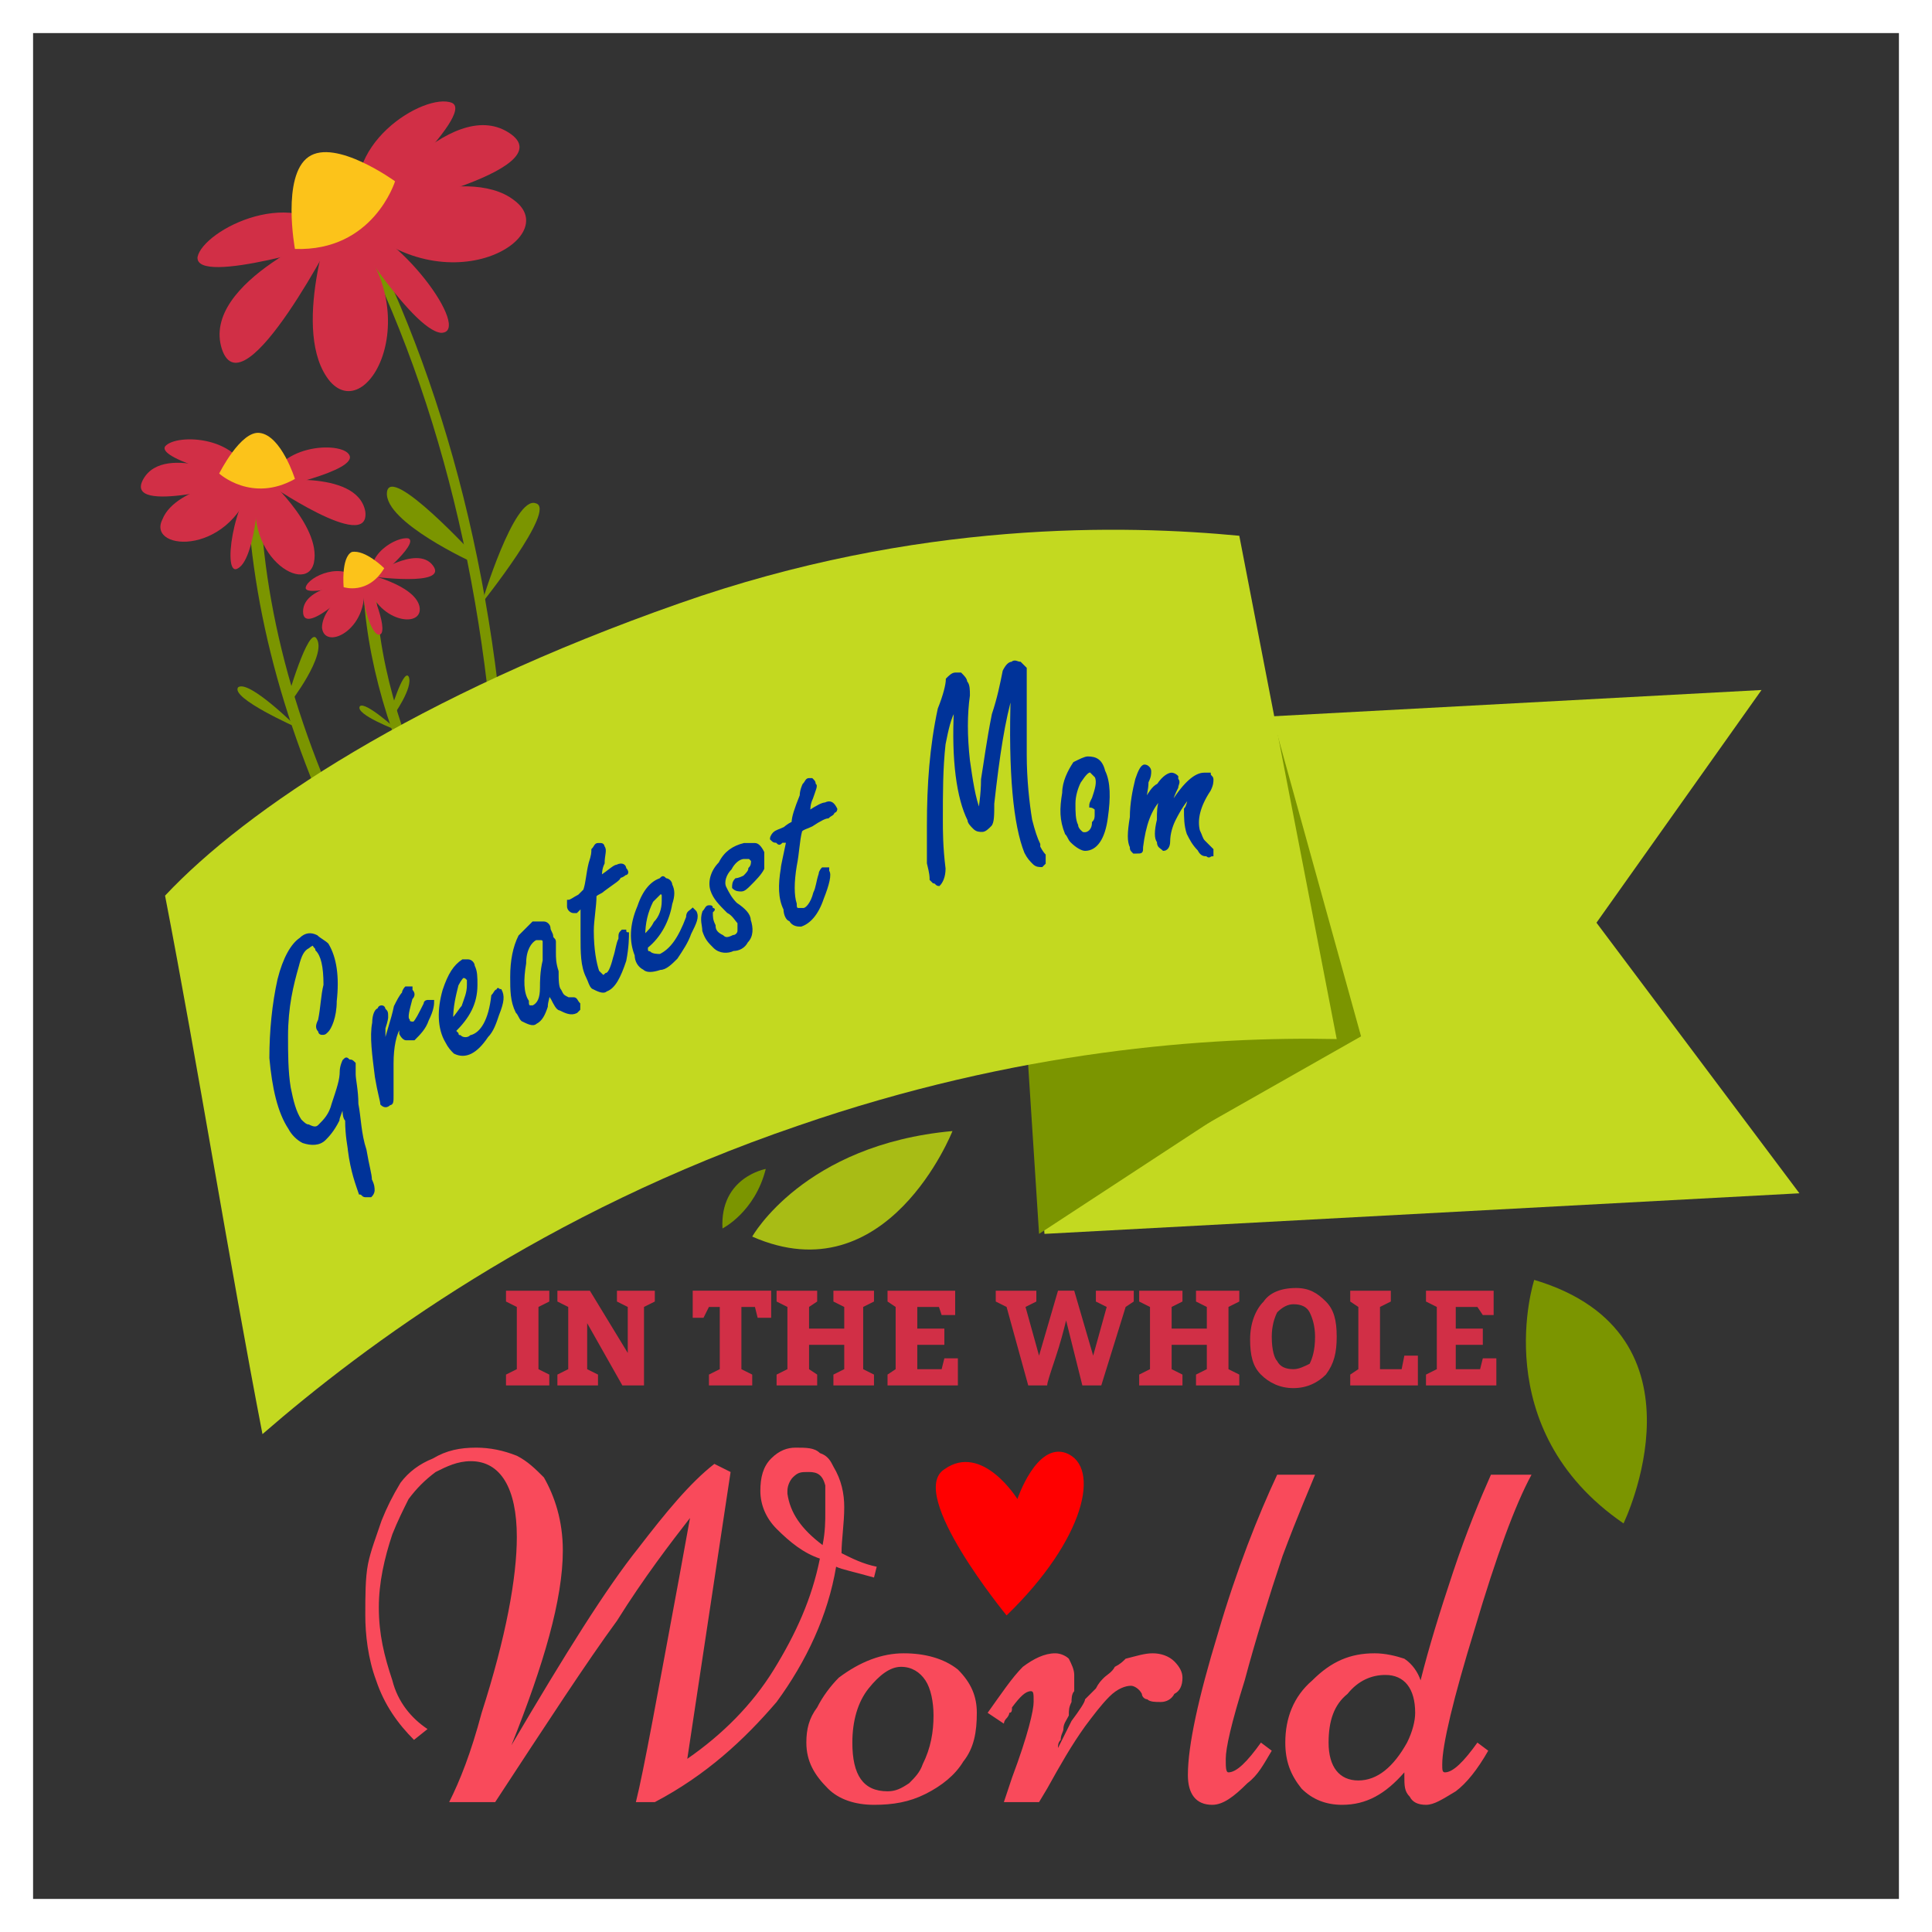 <?xml version="1.0" encoding="UTF-8"?>
<!DOCTYPE svg PUBLIC "-//W3C//DTD SVG 1.1//EN" "http://www.w3.org/Graphics/SVG/1.1/DTD/svg11.dtd">
<!-- Creator: CorelDRAW Home & Student X7 -->
<svg xmlns="http://www.w3.org/2000/svg" xml:space="preserve" width="2.392in" height="2.392in" version="1.1" style="shape-rendering:geometricPrecision; text-rendering:geometricPrecision; image-rendering:optimizeQuality; fill-rule:evenodd; clip-rule:evenodd"
viewBox="0 0 714 714"
 xmlns:xlink="http://www.w3.org/1999/xlink">
 <rect x="0" y="0" width="714" height="714" fill="#333333" stroke="none"/>
 <defs>
  <style type="text/css">
   <![CDATA[
    .str1 {stroke:white;stroke-width:12.447}
    .str0 {stroke:#003399;stroke-width:0.896}
    .fil11 {fill:none}
    .fil9 {fill:none;fill-rule:nonzero}
    .fil10 {fill:#003399}
    .fil8 {fill:#003399;fill-rule:nonzero}
    .fil0 {fill:#7B9500;fill-rule:nonzero}
    .fil7 {fill:#A8BC15;fill-rule:nonzero}
    .fil3 {fill:#C3D920;fill-rule:nonzero}
    .fil4 {fill:#C3D920;fill-rule:nonzero}
    .fil1 {fill:#D12F46;fill-rule:nonzero}
    .fil5 {fill:#F94A5B;fill-rule:nonzero}
    .fil2 {fill:#FCC31A;fill-rule:nonzero}
    .fil6 {fill:red;fill-rule:nonzero}
   ]]>
  </style>
 </defs>
 <g id="Layer_x0020_1">
  <g id="_521124040">
   <g>
    <path class="fil0" d="M184 302c-4,-88 -24,-166 -61,-232l3 -2c37,66 58,145 62,234l-4 0z"/>
    <path class="fil1" d="M126 89c0,0 -54,17 -53,6 2,-10 37,-28 53,-6z"/>
    <path class="fil1" d="M134 80c0,0 42,-38 33,-42 -10,-4 -43,16 -33,42z"/>
    <path class="fil1" d="M127 81c-1,-1 25,41 36,42 12,0 -16,-39 -36,-42z"/>
    <path class="fil1" d="M123 79c0,0 -16,44 -1,62 15,17 39,-31 1,-62z"/>
    <path class="fil1" d="M129 79c0,0 43,-19 61,-5 19,14 -27,41 -61,5z"/>
    <path class="fil1" d="M125 84c0,0 -51,20 -43,45 8,24 43,-45 43,-45z"/>
    <path class="fil1" d="M134 79c0,0 32,-44 54,-30 22,14 -54,30 -54,30z"/>
    <path class="fil2" d="M109 92c0,0 -5,-27 5,-34 10,-7 32,9 32,9 0,0 -8,26 -37,25z"/>
    <path class="fil0" d="M178 223c0,0 12,-40 20,-37 8,2 -20,37 -20,37z"/>
    <path class="fil0" d="M175 208c0,0 -33,-15 -32,-26 1,-11 33,24 33,24l-1 2z"/>
    <path class="fil0" d="M127 315c-24,-50 -36,-98 -36,-146l5 0c-1,47 11,95 35,144l-4 2z"/>
    <path class="fil1" d="M99 181c0,0 34,-7 30,-13 -3,-5 -28,-4 -30,13z"/>
    <path class="fil1" d="M92 178c0,0 -34,-8 -31,-13 4,-5 29,-4 31,13z"/>
    <path class="fil1" d="M96 176c0,0 -1,30 -8,34 -6,4 -2,-26 8,-34z"/>
    <path class="fil1" d="M97 175c0,0 22,19 19,33 -3,13 -30,-5 -19,-33z"/>
    <path class="fil1" d="M94 176c0,0 -29,3 -34,16 -6,12 27,14 34,-16z"/>
    <path class="fil1" d="M98 178c0,0 34,-5 37,11 2,16 -37,-11 -37,-11z"/>
    <path class="fil1" d="M91 178c0,0 -30,-15 -38,-1 -8,14 38,1 38,1z"/>
    <path class="fil2" d="M109 177c0,0 -5,-16 -13,-17 -7,-1 -15,15 -15,15 0,0 12,11 28,2z"/>
    <path class="fil0" d="M110 269c0,0 -18,-18 -22,-15 -3,4 22,15 22,15z"/>
    <path class="fil0" d="M107 260c0,0 14,-18 10,-24 -3,-5 -11,23 -11,23l1 1z"/>
    <path class="fil0" d="M157 299c-15,-31 -23,-61 -23,-90l5 0c-1,28 7,58 21,88l-3 2z"/>
    <path class="fil1" d="M138 215c0,0 17,-14 13,-16 -4,-1 -17,6 -13,16z"/>
    <path class="fil1" d="M133 215c0,0 -21,6 -20,2 1,-4 14,-10 20,-2z"/>
    <path class="fil1" d="M135 213c0,0 8,17 6,21 -3,4 -9,-14 -6,-21z"/>
    <path class="fil1" d="M135 212c0,0 18,4 20,12 2,9 -18,6 -20,-12z"/>
    <path class="fil1" d="M134 214c0,0 -15,9 -15,18 1,9 19,0 15,-18z"/>
    <path class="fil1" d="M137 213c0,0 17,-12 23,-4 6,8 -23,4 -23,4z"/>
    <path class="fil1" d="M133 215c0,0 -21,1 -21,11 0,10 21,-11 21,-11z"/>
    <path class="fil2" d="M142 210c0,0 -7,-7 -12,-6 -4,2 -3,13 -3,13 0,0 9,3 15,-7z"/>
    <path class="fil0" d="M147 270c0,0 -12,-11 -14,-9 -2,3 14,9 14,9z"/>
    <path class="fil0" d="M145 265c0,0 8,-11 6,-15 -2,-3 -7,14 -7,14l1 1z"/>
    <polygon class="fil3" points="386,456 665,441 590,341 651,255 372,270 "/>
    <polygon class="fil0" points="372,270 392,446 503,383 470,264 "/>
    <polygon class="fil0" points="384,456 494,384 372,270 "/>
    <path class="fil4" d="M494 384c-47,-1 -118,4 -199,32 -94,32 -160,81 -198,114 -12,-62 -24,-137 -36,-199 30,-32 93,-74 190,-108 88,-31 165,-29 207,-25 12,62 24,124 36,186z"/>
    <path class="fil1" d="M199 506l0 -23 4 -2 0 -4 -16 0 0 4 4 2 0 23 -4 2 0 4 16 0 0 -4 -4 -2zm18 0l0 -17 13 23 8 0 0 -29 4 -2 0 -4 -14 0 0 4 4 2 0 17 -14 -23 -12 0 0 4 4 2 0 23 -4 2 0 4 15 0 0 -4 -4 -2zm61 6l0 -4 -4 -2 0 -23 5 0 1 4 5 0 0 -10 -29 0 0 10 4 0 2 -4 4 0 0 23 -4 2 0 4 16 0zm21 -6l0 -9 13 0 0 9 -4 2 0 4 15 0 0 -4 -4 -2 0 -23 4 -2 0 -4 -15 0 0 4 4 2 0 8 -13 0 0 -8 3 -2 0 -4 -15 0 0 4 4 2 0 23 -4 2 0 4 15 0 0 -4 -3 -2zm48 -23l1 3 5 0 0 -9 -14 0 -11 0 0 4 3 2 0 23 -3 2 0 4 26 0 0 -10 -5 0 -1 4 -9 0 0 -9 10 0 0 -6 -10 0 0 -8 8 0zm40 29c0,-1 1,-4 3,-10 2,-6 3,-10 4,-14l6 24 7 0 9 -29 3 -2 0 -4 -14 0 0 4 4 2 -5 18 -7 -24 -6 0 -7 24 -5 -18 4 -2 0 -4 -15 0 0 4 4 2 8 29 7 0zm46 -6l0 -9 13 0 0 9 -4 2 0 4 16 0 0 -4 -4 -2 0 -23 4 -2 0 -4 -16 0 0 4 4 2 0 8 -13 0 0 -8 4 -2 0 -4 -16 0 0 4 4 2 0 23 -4 2 0 4 16 0 0 -4 -4 -2zm34 -25c-3,3 -5,8 -5,14 0,6 1,10 4,13 3,3 7,5 12,5 5,0 9,-2 12,-5 3,-4 4,-8 4,-14 0,-6 -1,-10 -4,-13 -3,-3 -6,-5 -11,-5 -6,0 -10,2 -12,5zm17 4c1,2 2,5 2,9 0,5 -1,8 -2,10 -2,1 -4,2 -6,2 -3,0 -5,-1 -6,-3 -1,-1 -2,-4 -2,-9 0,-4 1,-7 2,-9 2,-2 4,-3 6,-3 3,0 5,1 6,3zm30 -4l0 -4 -15 0 0 4 3 2 0 23 -3 2 0 4 25 0 0 -11 -5 0 -1 5 -8 0 0 -23 4 -2zm32 2l2 3 4 0 0 -9 -14 0 -11 0 0 4 4 2 0 23 -4 2 0 4 26 0 0 -10 -5 0 -1 4 -9 0 0 -9 10 0 0 -6 -10 0 0 -8 8 0z"/>
    <path class="fil5" d="M287 629c11,-15 19,-32 22,-50 2,1 7,2 14,4l1 -4c-5,-1 -9,-3 -13,-5 0,-5 1,-11 1,-17 0,-5 -1,-10 -4,-15 -1,-2 -2,-4 -5,-5 -2,-2 -5,-2 -9,-2 -3,0 -6,1 -9,4 -3,3 -4,7 -4,12 0,5 2,10 6,14 5,5 10,9 16,11 -3,15 -9,28 -17,41 -8,13 -19,24 -32,33l16 -106 -6 -3c-9,7 -18,18 -28,31 -12,15 -27,39 -47,73 12,-30 19,-54 19,-72 0,-11 -3,-20 -7,-27 -3,-3 -6,-6 -10,-8 -5,-2 -10,-3 -15,-3 -6,0 -11,1 -16,4 -5,2 -9,5 -12,9 -3,5 -5,9 -7,14 -2,6 -4,11 -5,16 -1,5 -1,12 -1,19 0,7 1,16 4,24 3,9 8,16 14,22l5 -4c-6,-4 -11,-10 -13,-18 -3,-9 -5,-17 -5,-27 0,-9 2,-18 5,-27 2,-5 4,-9 6,-13 3,-4 6,-7 10,-10 4,-2 8,-4 13,-4 11,0 17,10 17,28 0,15 -4,37 -13,65 -4,15 -8,25 -12,33l17 0c19,-29 34,-52 45,-67 10,-16 20,-29 27,-38l-4 22c-8,43 -13,71 -16,83l7 0c19,-10 33,-23 45,-37zm4 -78c0,-2 1,-4 2,-5 2,-2 3,-2 6,-2 3,0 5,1 6,5 0,1 0,3 0,4 0,1 0,3 0,6 0,3 0,7 -1,12 -8,-6 -12,-12 -13,-19l0 -1zm15 110c4,4 10,6 17,6 7,0 13,-1 19,-4 6,-3 11,-7 14,-12 4,-5 5,-11 5,-18 0,-6 -2,-11 -7,-16 -5,-4 -12,-6 -20,-6 -8,0 -16,3 -24,9 -3,3 -6,7 -8,11 -3,4 -4,8 -4,13 0,7 3,12 8,17zm9 -17c0,-8 2,-15 6,-20 4,-5 8,-8 12,-8 4,0 7,2 9,5 2,3 3,8 3,13 0,6 -1,12 -4,18 -1,3 -3,5 -5,7 -3,2 -5,3 -8,3 -9,0 -13,-6 -13,-18zm107 -18c0,1 1,2 2,2 1,1 3,1 5,1 2,0 4,-1 5,-3 2,-1 3,-3 3,-6 0,-2 -1,-4 -3,-6 -2,-2 -5,-3 -8,-3 -3,0 -6,1 -10,2 -1,1 -2,2 -4,3 -1,2 -3,3 -4,4 -1,1 -2,2 -3,4 -2,2 -3,3 -4,4 0,1 -2,4 -5,8 -2,4 -4,8 -5,10 0,-1 0,-2 1,-3 0,-2 1,-3 1,-4 0,-2 1,-3 2,-5 0,-2 0,-3 1,-5 0,-1 0,-3 1,-4 0,-2 0,-4 0,-6 0,-2 -1,-4 -2,-6 -1,-1 -3,-2 -5,-2 -4,0 -8,2 -12,5 -4,4 -8,10 -13,17l6 4c0,0 0,-1 1,-2 0,0 1,-1 1,-2 1,0 1,-1 1,-2 3,-4 5,-6 7,-6 1,0 1,1 1,4 0,3 -2,12 -8,28l-3 9 13 0 3 -5c5,-9 9,-16 14,-23 3,-4 6,-8 9,-11 3,-3 6,-4 8,-4 1,0 3,1 4,3zm28 -22c-7,23 -11,41 -11,52 0,7 3,11 9,11 4,0 8,-3 13,-8 4,-3 6,-7 9,-12l-4 -3c-5,7 -9,11 -12,11 -1,0 -1,-2 -1,-5 0,-4 2,-13 7,-29 4,-15 9,-31 14,-46 6,-16 10,-25 12,-30l-14 0c-7,15 -15,35 -22,59zm69 51c0,1 0,1 0,1 0,4 0,6 2,8 1,2 3,3 6,3 3,0 6,-2 11,-5 4,-3 8,-8 12,-15l-4 -3c-5,7 -9,11 -12,11 -1,0 -1,-1 -1,-3 0,-7 4,-24 12,-50 8,-27 15,-46 21,-57l-15 0c-4,9 -9,21 -14,36 -5,15 -9,28 -12,40 -1,-3 -3,-6 -6,-8 -3,-1 -7,-2 -11,-2 -9,0 -16,3 -23,10 -7,6 -10,14 -10,23 0,7 2,12 6,17 4,4 9,6 15,6 9,0 16,-4 23,-12 0,0 0,0 0,0zm-21 -29c4,-5 9,-7 14,-7 7,0 11,5 11,14 0,3 -1,7 -3,11 -5,9 -11,14 -18,14 -7,0 -11,-5 -11,-14 0,-8 2,-14 7,-18z"/>
    <path class="fil6" d="M372 597c0,0 -37,-45 -23,-54 14,-10 27,11 27,11 0,0 7,-21 18,-17 13,5 7,32 -22,60z"/>
    <path class="fil7" d="M278 457c0,0 19,-34 74,-39 0,0 -24,61 -74,39z"/>
    <path class="fil0" d="M267 454c0,0 12,-6 16,-22 0,0 -17,3 -16,22z"/>
    <path class="fil0" d="M567 473c0,0 -18,55 33,90 0,0 34,-70 -33,-90z"/>
    <path class="fil8" d="M127 408c-1,3 -2,5 -2,6 -2,4 -4,6 -5,7 -2,2 -5,2 -8,1 -2,-1 -4,-3 -5,-5 -4,-6 -6,-15 -7,-26 0,-10 1,-20 3,-29 2,-8 5,-13 8,-15 2,-2 4,-2 6,-1 1,1 3,2 4,3 3,5 4,12 3,21 0,6 -2,10 -3,11 -1,1 -1,1 -2,1 -1,0 -1,-1 -1,-1 -1,-1 -1,-2 0,-4 1,-5 1,-9 2,-13 0,-7 -1,-11 -3,-13 0,-1 -1,-1 -1,-2 -1,0 -2,1 -2,1 -2,1 -3,3 -4,7 -2,7 -4,15 -4,26 0,6 0,13 1,19 1,5 2,9 4,12 1,1 2,2 3,2 2,1 3,1 4,0 2,-2 4,-4 5,-8 2,-6 3,-9 3,-12 0,-2 1,-4 1,-4 1,-1 1,-1 2,0 1,0 1,0 2,1 0,1 0,2 0,4 0,2 1,6 1,11 1,5 1,11 3,17 1,6 2,9 2,11 1,2 1,3 1,4 0,0 0,1 -1,2 -1,0 -1,0 -2,0 -1,0 -1,-1 -2,-1 -1,-3 -3,-8 -4,-16 0,-1 -1,-5 -1,-11 -1,-1 -1,-3 -1,-6zm15 -21c1,-5 3,-10 4,-15 1,-2 2,-4 3,-5 0,-1 1,-2 1,-2 0,0 1,0 2,0 0,1 0,1 0,1 1,1 1,2 0,3 -1,4 -2,7 -1,8 0,1 1,1 2,1 1,-1 2,-3 4,-7 0,-1 1,-1 1,-1 0,0 0,0 1,0 0,0 0,0 1,0 0,1 0,3 -2,7 -1,3 -3,5 -5,7 -1,0 -2,0 -3,0 0,0 -1,0 -2,-2 0,0 0,-1 0,-3 -2,3 -3,8 -3,14 0,3 0,7 0,12 0,2 0,3 -1,3 -1,1 -2,1 -3,0 0,-1 -1,-4 -2,-10 -1,-8 -2,-15 -1,-20 0,-3 1,-5 2,-5 0,-1 1,-1 1,-1 1,0 1,1 1,1 1,1 1,1 1,3 0,0 0,1 -1,4 0,2 0,5 0,7zm26 -6l1 1c0,0 0,1 1,1 1,1 3,1 4,0 4,-1 7,-6 8,-15 1,-1 1,-2 2,-2 0,-1 0,0 1,0 0,0 0,0 0,0 1,2 1,4 -1,9 -1,3 -2,6 -4,8 -2,3 -4,5 -6,6 -2,1 -4,1 -6,0 -1,-1 -2,-2 -3,-4 -3,-5 -3,-12 -1,-19 2,-6 4,-9 7,-11 0,0 1,0 2,0 1,0 2,1 2,2 1,2 1,4 1,7 0,7 -3,12 -8,17zm-1 -4c2,-2 3,-4 4,-5 1,-3 2,-5 2,-8 0,-1 0,-2 0,-2 -1,-1 -1,-1 -2,-1 0,0 -1,1 -2,3 -1,4 -2,8 -2,13zm36 -11c0,2 -1,4 -1,6 -1,3 -2,5 -4,6 -1,1 -3,0 -5,-1 -1,-1 -1,-2 -2,-3 -2,-4 -2,-8 -2,-13 0,-6 1,-11 3,-15 2,-2 4,-4 5,-5 2,0 3,0 4,0 1,0 2,1 2,2 0,1 1,2 1,3 0,1 1,1 1,2 0,1 0,2 0,4 0,2 0,4 1,7 0,3 0,6 1,7 1,2 1,2 3,3 0,0 1,0 2,0 1,0 1,1 2,2 0,0 0,1 0,2 0,0 -1,1 -1,1 -2,1 -4,0 -6,-1 -1,0 -2,-2 -3,-4 0,0 -1,-1 -1,-3zm-2 -18c0,-1 -1,-1 -1,-1 -1,0 -1,0 -2,0 -2,1 -4,4 -4,9 -1,6 -1,11 1,14 0,1 0,2 1,2 0,0 1,0 1,0 2,-1 3,-3 3,-7 0,-2 0,-6 1,-10 0,-2 0,-4 0,-5 0,-1 0,-1 0,-2zm19 -17c0,4 -1,9 -1,13 0,7 1,12 2,15 0,0 1,1 1,1 1,1 1,1 2,0 1,0 2,-2 3,-6 1,-3 1,-5 2,-7 0,-2 0,-2 1,-3 0,0 1,0 1,0 0,1 1,1 1,1 0,1 0,5 -1,10 -2,6 -4,10 -7,11 -1,1 -3,0 -5,-1 -1,-1 -1,-2 -2,-4 -2,-4 -2,-9 -2,-15 0,-1 0,-5 0,-11 -1,1 -1,1 -2,2 0,0 -1,0 -1,0 -1,0 -2,-1 -2,-2 0,0 0,-1 0,-2 1,0 2,-1 4,-2 0,0 1,-1 2,-2 1,-3 1,-6 2,-10 1,-3 1,-4 1,-5 1,-1 1,-2 2,-2 0,0 1,0 1,0 1,0 1,1 1,1 1,1 0,3 0,6 -1,2 -1,4 -1,5 3,-2 5,-4 6,-4 2,-1 3,0 3,1 1,1 1,2 0,2 0,0 -1,1 -2,1 0,1 -2,2 -6,5 -1,1 -2,1 -3,2zm19 19l0 1c0,0 0,1 1,1 1,1 3,1 4,1 4,-2 7,-6 10,-14 0,-2 1,-2 2,-3 0,0 0,0 1,1 0,0 0,0 0,0 1,2 0,4 -2,8 -1,3 -3,6 -5,9 -2,2 -4,4 -6,4 -3,1 -5,1 -6,0 -2,-1 -3,-3 -3,-5 -2,-5 -2,-11 1,-18 2,-6 5,-9 8,-10 1,-1 1,-1 2,0 1,0 2,1 2,2 1,2 1,4 0,7 -1,6 -4,12 -9,16zm-1 -4c2,-2 3,-3 4,-5 2,-2 3,-5 3,-8 0,0 0,-1 0,-2 0,-1 -1,-1 -1,-1 -1,1 -2,2 -3,3 -2,4 -3,8 -3,13zm37 -34c2,0 3,0 4,0 1,0 2,1 3,3 0,2 0,4 0,6 -1,2 -3,4 -5,6 -1,1 -2,2 -3,2 -1,0 -2,0 -3,-1 0,-1 0,-2 1,-3 0,0 1,0 3,-1 1,-1 2,-2 2,-3 1,-1 1,-2 1,-3 -1,-1 -1,-1 -1,-1 -1,0 -1,0 -2,0 -2,0 -4,2 -5,4 -2,2 -3,5 -2,7 1,2 2,4 4,6 3,2 5,4 5,6 1,3 1,6 -1,8 -1,2 -3,3 -5,3 -2,1 -5,1 -7,-1 -2,-2 -3,-3 -4,-6 0,-2 -1,-4 0,-7 1,-1 1,-2 2,-2 1,0 1,0 1,1 1,0 1,0 0,1 0,2 0,3 1,5 0,2 1,3 3,4 1,1 2,1 4,0 1,0 2,-1 2,-2 0,-1 0,-2 0,-3 -1,-1 -2,-3 -4,-4 -3,-3 -5,-5 -6,-8 -1,-3 0,-7 3,-10 2,-4 5,-6 9,-7zm21 -5c-1,4 -1,8 -2,13 -1,6 -1,11 0,14 0,1 0,2 1,2 0,0 1,0 2,0 1,0 3,-2 4,-6 1,-2 1,-4 2,-7 0,-1 1,-2 1,-2 1,0 1,0 2,0 0,1 0,1 0,1 1,1 0,5 -2,10 -2,6 -5,9 -8,10 -1,0 -3,0 -4,-2 -1,0 -2,-2 -2,-4 -2,-4 -2,-9 -1,-15 0,-1 1,-5 2,-10 -1,0 -2,0 -2,0 -1,1 -1,1 -2,0 -1,0 -1,0 -2,-1 0,-1 1,-2 1,-2 1,-1 2,-1 4,-2 0,0 1,-1 3,-2 0,-2 1,-5 3,-10 0,-2 1,-4 1,-4 1,-1 1,-2 2,-2 0,0 1,0 1,0 1,1 1,1 1,2 1,0 0,2 -1,5 -1,2 -1,4 -1,5 3,-2 5,-3 6,-3 2,-1 3,0 4,2 0,0 0,1 -1,1 0,1 -1,1 -2,2 -1,0 -3,1 -6,3 -2,1 -3,1 -4,2z"/>
    <path id="1" class="fil9 str0" d="M127 408c-1,3 -2,5 -2,6 -2,4 -4,6 -5,7 -2,2 -5,2 -8,1 -2,-1 -4,-3 -5,-5 -4,-6 -6,-15 -7,-26 0,-10 1,-20 3,-29 2,-8 5,-13 8,-15 2,-2 4,-2 6,-1 1,1 3,2 4,3 3,5 4,12 3,21 0,6 -2,10 -3,11 -1,1 -1,1 -2,1 -1,0 -1,-1 -1,-1 -1,-1 -1,-2 0,-4 1,-5 1,-9 2,-13 0,-7 -1,-11 -3,-13 0,-1 -1,-1 -1,-2 -1,0 -2,1 -2,1 -2,1 -3,3 -4,7 -2,7 -4,15 -4,26 0,6 0,13 1,19 1,5 2,9 4,12 1,1 2,2 3,2 2,1 3,1 4,0 2,-2 4,-4 5,-8 2,-6 3,-9 3,-12 0,-2 1,-4 1,-4 1,-1 1,-1 2,0 1,0 1,0 2,1 0,1 0,2 0,4 0,2 1,6 1,11 1,5 1,11 3,17 1,6 2,9 2,11 1,2 1,3 1,4 0,0 0,1 -1,2 -1,0 -1,0 -2,0 -1,0 -1,-1 -2,-1 -1,-3 -3,-8 -4,-16 0,-1 -1,-5 -1,-11 -1,-1 -1,-3 -1,-6zm15 -21c1,-5 3,-10 4,-15 1,-2 2,-4 3,-5 0,-1 1,-2 1,-2 0,0 1,0 2,0 0,1 0,1 0,1 1,1 1,2 0,3 -1,4 -2,7 -1,8 0,1 1,1 2,1 1,-1 2,-3 4,-7 0,-1 1,-1 1,-1 0,0 0,0 1,0 0,0 0,0 1,0 0,1 0,3 -2,7 -1,3 -3,5 -5,7 -1,0 -2,0 -3,0 0,0 -1,0 -2,-2 0,0 0,-1 0,-3 -2,3 -3,8 -3,14 0,3 0,7 0,12 0,2 0,3 -1,3 -1,1 -2,1 -3,0 0,-1 -1,-4 -2,-10 -1,-8 -2,-15 -1,-20 0,-3 1,-5 2,-5 0,-1 1,-1 1,-1 1,0 1,1 1,1 1,1 1,1 1,3 0,0 0,1 -1,4 0,2 0,5 0,7zm26 -6l1 1c0,0 0,1 1,1 1,1 3,1 4,0 4,-1 7,-6 8,-15 1,-1 1,-2 2,-2 0,-1 0,0 1,0 0,0 0,0 0,0 1,2 1,4 -1,9 -1,3 -2,6 -4,8 -2,3 -4,5 -6,6 -2,1 -4,1 -6,0 -1,-1 -2,-2 -3,-4 -3,-5 -3,-12 -1,-19 2,-6 4,-9 7,-11 0,0 1,0 2,0 1,0 2,1 2,2 1,2 1,4 1,7 0,7 -3,12 -8,17zm-1 -4c2,-2 3,-4 4,-5 1,-3 2,-5 2,-8 0,-1 0,-2 0,-2 -1,-1 -1,-1 -2,-1 0,0 -1,1 -2,3 -1,4 -2,8 -2,13zm36 -11c0,2 -1,4 -1,6 -1,3 -2,5 -4,6 -1,1 -3,0 -5,-1 -1,-1 -1,-2 -2,-3 -2,-4 -2,-8 -2,-13 0,-6 1,-11 3,-15 2,-2 4,-4 5,-5 2,0 3,0 4,0 1,0 2,1 2,2 0,1 1,2 1,3 0,1 1,1 1,2 0,1 0,2 0,4 0,2 0,4 1,7 0,3 0,6 1,7 1,2 1,2 3,3 0,0 1,0 2,0 1,0 1,1 2,2 0,0 0,1 0,2 0,0 -1,1 -1,1 -2,1 -4,0 -6,-1 -1,0 -2,-2 -3,-4 0,0 -1,-1 -1,-3zm-2 -18c0,-1 -1,-1 -1,-1 -1,0 -1,0 -2,0 -2,1 -4,4 -4,9 -1,6 -1,11 1,14 0,1 0,2 1,2 0,0 1,0 1,0 2,-1 3,-3 3,-7 0,-2 0,-6 1,-10 0,-2 0,-4 0,-5 0,-1 0,-1 0,-2zm19 -17c0,4 -1,9 -1,13 0,7 1,12 2,15 0,0 1,1 1,1 1,1 1,1 2,0 1,0 2,-2 3,-6 1,-3 1,-5 2,-7 0,-2 0,-2 1,-3 0,0 1,0 1,0 0,1 1,1 1,1 0,1 0,5 -1,10 -2,6 -4,10 -7,11 -1,1 -3,0 -5,-1 -1,-1 -1,-2 -2,-4 -2,-4 -2,-9 -2,-15 0,-1 0,-5 0,-11 -1,1 -1,1 -2,2 0,0 -1,0 -1,0 -1,0 -2,-1 -2,-2 0,0 0,-1 0,-2 1,0 2,-1 4,-2 0,0 1,-1 2,-2 1,-3 1,-6 2,-10 1,-3 1,-4 1,-5 1,-1 1,-2 2,-2 0,0 1,0 1,0 1,0 1,1 1,1 1,1 0,3 0,6 -1,2 -1,4 -1,5 3,-2 5,-4 6,-4 2,-1 3,0 3,1 1,1 1,2 0,2 0,0 -1,1 -2,1 0,1 -2,2 -6,5 -1,1 -2,1 -3,2zm19 19l0 1c0,0 0,1 1,1 1,1 3,1 4,1 4,-2 7,-6 10,-14 0,-2 1,-2 2,-3 0,0 0,0 1,1 0,0 0,0 0,0 1,2 0,4 -2,8 -1,3 -3,6 -5,9 -2,2 -4,4 -6,4 -3,1 -5,1 -6,0 -2,-1 -3,-3 -3,-5 -2,-5 -2,-11 1,-18 2,-6 5,-9 8,-10 1,-1 1,-1 2,0 1,0 2,1 2,2 1,2 1,4 0,7 -1,6 -4,12 -9,16zm-1 -4c2,-2 3,-3 4,-5 2,-2 3,-5 3,-8 0,0 0,-1 0,-2 0,-1 -1,-1 -1,-1 -1,1 -2,2 -3,3 -2,4 -3,8 -3,13zm37 -34c2,0 3,0 4,0 1,0 2,1 3,3 0,2 0,4 0,6 -1,2 -3,4 -5,6 -1,1 -2,2 -3,2 -1,0 -2,0 -3,-1 0,-1 0,-2 1,-3 0,0 1,0 3,-1 1,-1 2,-2 2,-3 1,-1 1,-2 1,-3 -1,-1 -1,-1 -1,-1 -1,0 -1,0 -2,0 -2,0 -4,2 -5,4 -2,2 -3,5 -2,7 1,2 2,4 4,6 3,2 5,4 5,6 1,3 1,6 -1,8 -1,2 -3,3 -5,3 -2,1 -5,1 -7,-1 -2,-2 -3,-3 -4,-6 0,-2 -1,-4 0,-7 1,-1 1,-2 2,-2 1,0 1,0 1,1 1,0 1,0 0,1 0,2 0,3 1,5 0,2 1,3 3,4 1,1 2,1 4,0 1,0 2,-1 2,-2 0,-1 0,-2 0,-3 -1,-1 -2,-3 -4,-4 -3,-3 -5,-5 -6,-8 -1,-3 0,-7 3,-10 2,-4 5,-6 9,-7zm21 -5c-1,4 -1,8 -2,13 -1,6 -1,11 0,14 0,1 0,2 1,2 0,0 1,0 2,0 1,0 3,-2 4,-6 1,-2 1,-4 2,-7 0,-1 1,-2 1,-2 1,0 1,0 2,0 0,1 0,1 0,1 1,1 0,5 -2,10 -2,6 -5,9 -8,10 -1,0 -3,0 -4,-2 -1,0 -2,-2 -2,-4 -2,-4 -2,-9 -1,-15 0,-1 1,-5 2,-10 -1,0 -2,0 -2,0 -1,1 -1,1 -2,0 -1,0 -1,0 -2,-1 0,-1 1,-2 1,-2 1,-1 2,-1 4,-2 0,0 1,-1 3,-2 0,-2 1,-5 3,-10 0,-2 1,-4 1,-4 1,-1 1,-2 2,-2 0,0 1,0 1,0 1,1 1,1 1,2 1,0 0,2 -1,5 -1,2 -1,4 -1,5 3,-2 5,-3 6,-3 2,-1 3,0 4,2 0,0 0,1 -1,1 0,1 -1,1 -2,2 -1,0 -3,1 -6,3 -2,1 -3,1 -4,2z"/>
    <path class="fil10 str0" d="M362 300c0,-1 1,-6 1,-12 1,-6 2,-14 4,-24 2,-6 3,-11 4,-16 1,-2 2,-3 3,-3 1,-1 2,0 3,0 1,1 1,1 2,2 0,1 0,3 0,6 0,0 0,3 0,8 0,8 0,14 0,18 0,9 1,18 2,24 1,4 2,7 3,9 0,1 0,1 0,1 1,2 2,3 2,3 0,1 0,2 0,3 0,0 -1,1 -1,1 -1,0 -2,0 -3,-1 -1,-1 -2,-2 -3,-4 -4,-10 -6,-29 -5,-59 -3,10 -5,23 -7,41 0,4 0,7 -1,8 -1,1 -2,2 -3,2 -1,0 -2,0 -3,-1 -1,-1 -2,-2 -2,-3 -4,-8 -6,-22 -5,-41 -2,3 -3,8 -4,13 -1,9 -1,18 -1,28 0,4 0,10 1,18 0,3 -1,5 -2,6 -1,0 -1,-1 -2,-1 0,0 -1,-1 -1,-1 0,-1 0,-2 -1,-6 0,-6 0,-11 0,-14 0,-15 1,-29 4,-43 2,-5 3,-9 3,-11 1,-1 2,-2 3,-2 0,0 1,0 2,0 1,1 2,2 2,3 1,1 1,3 1,5 -1,7 -1,15 0,24 1,7 2,14 4,19zm40 -20c3,0 5,1 6,5 2,4 2,10 1,17 -1,8 -4,12 -8,12 -1,0 -3,-1 -5,-3 -1,-1 -1,-2 -2,-3 -2,-5 -2,-9 -1,-15 0,-4 2,-8 4,-11 2,-1 4,-2 5,-2zm3 19c-1,-1 -2,-1 -2,-1 0,-1 0,-1 1,-3 1,-3 2,-6 1,-8 0,0 -1,-1 -1,-1 0,0 -1,-1 -1,-1 -1,0 -2,1 -4,4 -1,2 -2,5 -2,8 0,3 0,6 1,8 0,1 1,2 1,2 1,1 1,1 2,1 1,0 3,-1 3,-4 1,-1 1,-2 1,-3 0,-1 0,-2 0,-2zm18 -3c2,-3 3,-5 5,-6 2,-3 4,-4 5,-4 0,0 1,0 2,1 0,0 0,1 0,1 1,1 0,2 0,3 -1,2 -2,4 -2,6 5,-8 9,-11 12,-11 0,0 1,0 2,0 0,1 1,1 1,2 0,1 0,2 -1,4 -4,6 -5,11 -4,15 1,2 1,3 2,4l2 2c0,0 1,1 1,1 0,1 0,1 0,2 -1,0 -1,1 -2,0 -1,0 -2,0 -3,-2 -2,-2 -3,-4 -4,-6 -1,-3 -1,-6 -1,-9 1,-1 1,-3 2,-5 -2,2 -4,5 -6,9 -1,2 -2,5 -2,8 0,2 -1,3 -2,3 -1,-1 -2,-1 -2,-3 -1,-1 -1,-4 0,-8 0,-3 0,-5 1,-8 -4,4 -6,10 -7,18 0,2 0,2 -2,2 0,0 -1,0 -1,0 -1,-1 -1,-1 -1,-2 -1,-2 -1,-5 0,-11 0,-5 1,-10 2,-14 1,-3 2,-5 3,-5 1,0 2,1 2,2 0,1 0,2 -1,4 0,3 -1,6 -1,7z"/>
   </g>
   <rect class="fil11 str1" x="6" y="6" width="702" height="702"/>
  </g>
 </g>
</svg>

